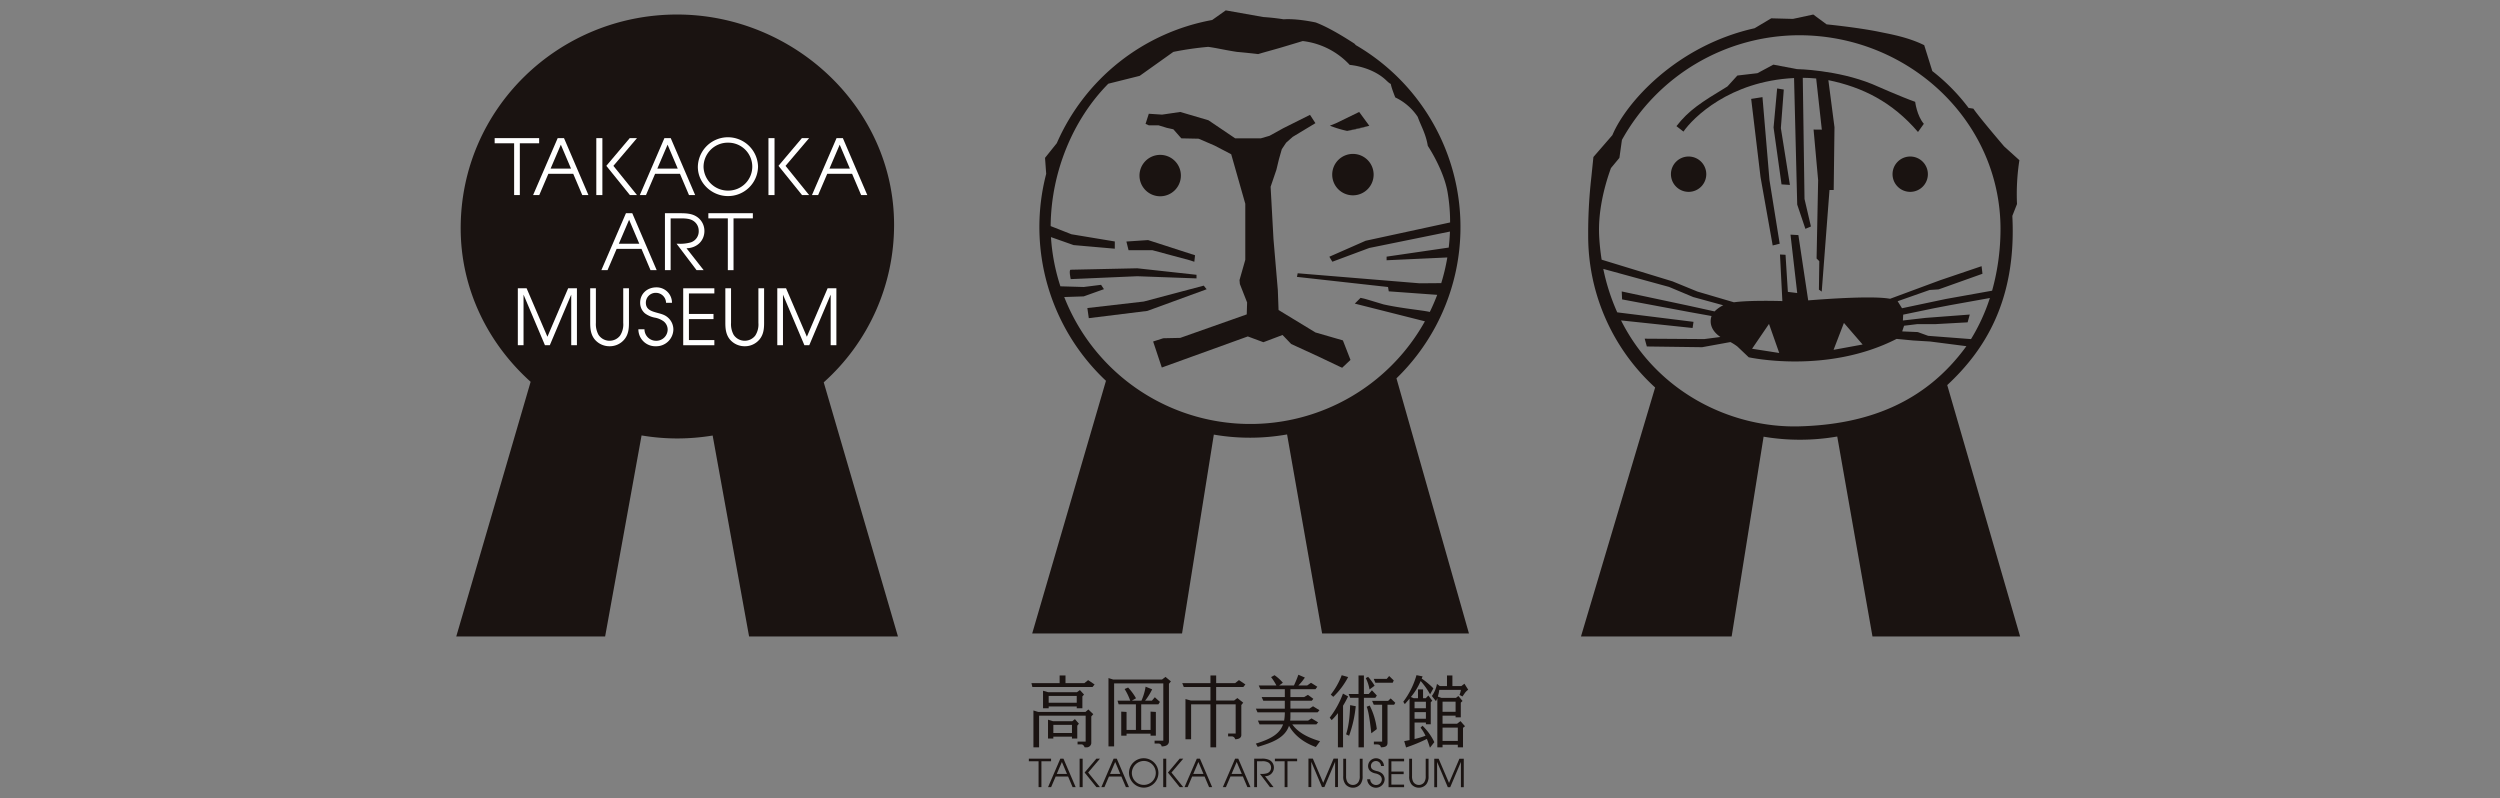 <?xml version="1.0" encoding="UTF-8"?> <svg xmlns="http://www.w3.org/2000/svg" xmlns:xlink="http://www.w3.org/1999/xlink" width="1040" height="332" viewBox="0 0 1040 332"><rect x="0" y="0" width="1040" height="332" fill="#808080" stroke="none"/><defs><clipPath id="clip-path"><rect id="長方形_2873" data-name="長方形 2873" width="1040" height="332" transform="translate(230 670)" fill="#fff"></rect></clipPath></defs><g id="マスクグループ_51" data-name="マスクグループ 51" transform="translate(-230 -670)" clip-path="url(#clip-path)"><g id="グループ_4096" data-name="グループ 4096" transform="translate(-37.733 -107.167)"><path id="パス_3222" data-name="パス 3222" d="M214.918,17.413a130.9,130.9,0,0,1,14.5-2.094c3.524.469,6.893,1.329,11.959,2.094,0,0,3.94.335,8.826.911,2.948-.893,5.69-1.595,9.519-2.715l9.02-2.709a31.667,31.667,0,0,1,19.548,9.928s9.026.636,15.1,6.341c3.7,3.623.349-1.634,3.847,7.189a23.022,23.022,0,0,1,9.349,8.094c1.251,3.6,3.36,6.965,4.184,12.052,0,0,6.386,9.516,8.154,18.891a72.876,72.876,0,0,1,1.12,12.969L294.91,95.978l-15.035,6.616s-.409-.424,1.2,2.106l15.337-5.714,33.571-6.834c-.078,2.246-.254,4.468-.511,6.663l-25.845,3.778v1.5l25.262-1.162a82.146,82.146,0,0,1-2.53,10.675l-8.993.072-50.73-4.173-.3,1.505,37.887,4.211.3,1.8,20.158,1.461q-1.384,3.642-3.085,7.126c-2.36-.657-11.6-1.44-19.274-3.163-9.865-2.978-7.356-2.192-9.528-2.718l-2.4,2.4,29.169,7.365a83.125,83.125,0,0,1-150.037-10.1l8.1-.269,8.42-3.008-1.2-1.8-7.216.9-9.7-.281A82.8,82.8,0,0,1,164,94.457l9.417,3.324,17.144,1.5V96.276l-18.046-3-8.641-3.4c.191-22.505,9.28-44.371,23.981-59.228l13.061-3.268Zm92.814,135.8A87.6,87.6,0,0,0,290.827,14.6l-.582-.627c-6.628-4.295-11.875-7.192-16.09-8.8-8.787-1.834-13.342-1.317-13.342-1.317q-4.175-.668-8.465-.944L236.715.141l-5.645,4a87.739,87.739,0,0,0-64.637,51.241l-4.9,6.108.484,6.663a87.725,87.725,0,0,0,24.868,86.082L156.2,259.342h62.337l13.219-82.719a88.182,88.182,0,0,0,30.468-.072l14.578,82.79h61.082Z" transform="translate(540.93 781.342)" fill="#1a1311"></path><path id="パス_3223" data-name="パス 3223" d="M179.754,37.491a8.612,8.612,0,1,0-8.611-8.614,8.613,8.613,0,0,0,8.611,8.614" transform="translate(570.616 821.326)" fill="#1a1311"></path><path id="パス_3224" data-name="パス 3224" d="M206.6,37.361a8.614,8.614,0,1,0-8.614-8.614,8.613,8.613,0,0,0,8.614,8.614" transform="translate(623.949 821.061)" fill="#1a1311"></path><path id="パス_3225" data-name="パス 3225" d="M173.341,15.039l5.531.361,7.551-1.111,11.729,3.459,11.123,7.518h10.675l3.611-1.054,5.714-3.154L240.4,15.49l2.252,3.459-9.471,5.714-2.706,2.407-1.807,2.706-1.2,4.208-1.051,4.364-2.407,7.067,1.2,21.8,1.807,21.2.3,8.273,15.337,9.322,11.427,3.306,3.16,8.118L253.78,120.7l-.9-.4-9.169-4.361-11.129-5.113-3.608-3.757-7.969,3.008-6.469-2.407-35.785,12.933-3.608-10.824,4.211-1.356,7.067-.149,27.666-9.776.149-4.961-3.008-7.667-.149-1.655,2.4-8.42V52.482l-5.86-20.6-6.92-3.608-6.616-2.855-7.216-.152-3.309-3.76-2.706-.6L177.4,19.851h-4.059l-1.353-.6Z" transform="translate(572.294 809.452)" fill="#1a1311"></path><path id="パス_3226" data-name="パス 3226" d="M209.282,16.216a86.2,86.2,0,0,1-9.217,2.136" transform="translate(628.078 813.279)" fill="#1a1311"></path><path id="パス_3227" data-name="パス 3227" d="M204.842,22.177A44.685,44.685,0,0,1,197.662,20l2.861-1.165,9.319-4.549,4.217,5.753" transform="translate(623.304 809.451)" fill="#1a1311"></path><path id="パス_3228" data-name="パス 3228" d="M169.319,32.736l.9,3.611h9.925l15.636,4.208,1.8.6.3-2.709-19.545-6.314Z" transform="translate(566.992 844.908)" fill="#1a1311"></path><path id="パス_3229" data-name="パス 3229" d="M161.833,36.665l27.666-.6,24.659,2.706v1.5l-24.659-.9-27.666,1.2s-.9-3.91,0-3.91" transform="translate(551.322 852.709)" fill="#1a1311"></path><path id="パス_3230" data-name="パス 3230" d="M163.882,47.8,187.34,45.1l24.96-6.619,1.2,1.505L188.842,49l-24.357,3.011Z" transform="translate(556.19 857.509)" fill="#1a1311"></path><path id="パス_3231" data-name="パス 3231" d="M192.8,94.836l-2.252-1.861-1.455,1.1h-20.28l-1.989-.612v28.428h2.348V95.672h20.462v23.837H186.01V120.7h1.61a1.3,1.3,0,0,1,1.314,1.195c2.631,0,3.091-1.356,3.047-2.276V95.836Z" transform="translate(562.033 965.782)" fill="#1a1311"></path><path id="パス_3232" data-name="パス 3232" d="M184.034,104.845l-2.21-.134v7.634h-3.889l0-10.657h7.141l.642-1.016L183.6,98.732l-1.219,1.425h-2.828a25.791,25.791,0,0,0,2.936-4.707l-2.724-1.114a23.358,23.358,0,0,1-1.729,5.821h-3.99l1.726-1a23.326,23.326,0,0,0-3.285-4.465l-1.461.621a24.046,24.046,0,0,1,2.339,4.845h-5.281l.46,1.532h7.183l0,10.657h-3.889l0-7.5-2.21-.134,0,9.994h2.21v-.827h9.988v.827h2.21Z" transform="translate(564.541 968.484)" fill="#1a1311"></path><path id="パス_3233" data-name="パス 3233" d="M202.5,113.33h10.027l.717-.848-2.727-1.643-1.46.929h-7.431a12.837,12.837,0,0,0,.1-1.625v-1.825h11.308l.768-.881-2.67-1.643-1.511.983h-7.894V103.5h8.9l.636-.809-2.27-1.646-1.565.926h-5.7V98.7h10.412l.765-1.033-2.619-1.646-1.562,1.111h-3.68a20.347,20.347,0,0,0,2.694-3.282l-2.706-1.174a46.631,46.631,0,0,1-1.834,4.456h-6.147l1.526-1.12a17.241,17.241,0,0,0-3.465-3.142l-1.434.794a23.053,23.053,0,0,1,2.213,3.468h-7.347l.684,1.568h10.167v3.273H189.76l.684,1.529h8.948v3.279h-12.04l.681,1.541H199.4a20.489,20.489,0,0,1-.29,3.45H188.2l.681,1.562h9.791c-1.389,3.817-4.716,5.968-11.323,8l.777,1.353c5.738-1.688,11.254-3.6,13.013-8.772,2.383,4.307,6.705,7.255,11.159,8.826l1.756-2.407c-5.794-1.717-9.384-3.99-11.556-7" transform="translate(602.822 965.178)" fill="#1a1311"></path><path id="パス_3234" data-name="パス 3234" d="M205.286,96.487l-2.13-1.189a37.809,37.809,0,0,1-5.52,10.024l.827,1.021a26.131,26.131,0,0,0,2.59-2.93V117.66h2.133V100.337a39.487,39.487,0,0,0,2.1-3.85" transform="translate(623.254 970.397)" fill="#1a1311"></path><path id="パス_3235" data-name="パス 3235" d="M205.011,93.5l-2.673-.759a29.978,29.978,0,0,1-4.552,8.067l1.039.92a31.427,31.427,0,0,0,6.186-8.229" transform="translate(623.55 965.317)" fill="#1a1311"></path><path id="パス_3236" data-name="パス 3236" d="M206.336,96.66a23.046,23.046,0,0,0-2.712-3.695l-.962.538a17.235,17.235,0,0,1,1.562,4.713Z" transform="translate(633.237 965.762)" fill="#1a1311"></path><path id="パス_3237" data-name="パス 3237" d="M211.386,102.072l.636-.956-2.049-2.186-1.317,1.544H206.64v-7.7H204.4v7.7h-4.137l.684,1.6H204.4v20.594h2.237V102.072Z" transform="translate(628.478 965.389)" fill="#1a1311"></path><path id="パス_3238" data-name="パス 3238" d="M199.919,109.039l1.248.594a49.935,49.935,0,0,0,2.763-12.288L201.6,96.91c-.1,2.709-.272,7.852-1.685,12.129" transform="translate(627.788 973.6)" fill="#1a1311"></path><path id="パス_3239" data-name="パス 3239" d="M204.038,96.966l-1.251.487c.878,2.165,1.392,6.392,1.926,11.045L207,106.757a29.259,29.259,0,0,0-2.96-9.791" transform="translate(633.486 973.711)" fill="#1a1311"></path><path id="パス_3240" data-name="パス 3240" d="M210.2,97h-6.657l.684,1.592h3.48v15.346h-3.435v1.168h1.365c1.556,0,1.556,1.216,1.556,1.216,1.514,0,2.754-.329,2.754-1.786V98.6H212.7l.49-.792-1.926-1.834Z" transform="translate(634.99 971.732)" fill="#1a1311"></path><path id="パス_3241" data-name="パス 3241" d="M211.668,95.639l.436-.953-1.923-1.834-1.016,1.192h-5.4l.684,1.595Z" transform="translate(635.435 965.539)" fill="#1a1311"></path><path id="パス_3242" data-name="パス 3242" d="M225.411,96.2l-1.266.974h-3.736v-4.4h-2.252v4.4h-3l-1.174-.875a12.116,12.116,0,0,1-2.118,5.006l1.694,2.153a6.717,6.717,0,0,0,.582-1.278v20.489h2.168V121.59h6.347v1.078h2.165V114.56l.827-.663-1.882-2.133-1.428,1.1h-6.03V109.5h5.421v.7H223.9v-6.126l.729-.684-1.738-2.079-1.007.789h-6.015l-1.523-.544a15.627,15.627,0,0,0,.594-2.79h9a9.956,9.956,0,0,1-.582,2.115l1.248.621s.5-.723,1.045-1.52a6.4,6.4,0,0,1,1.329-1.278Zm-9.1,7.482h5.421V107.9H216.31Zm0,10.776h6.347V120H216.31Z" transform="translate(651.524 965.388)" fill="#1a1311"></path><path id="パス_3243" data-name="パス 3243" d="M215.076,114.581a16.683,16.683,0,0,1,2.052,3.351,31.967,31.967,0,0,1-4.549,1.362v-6.846H217.3v.7h2.016V104l.633-.627-1.64-2.186-1.063,1.129H216.11V98.656h-2.1v3.659h-1.792l-1.165-.5a26.691,26.691,0,0,0,4.065-6.649,32.083,32.083,0,0,1,3.931,5.546l1.356-2.494a30.82,30.82,0,0,0-4.857-4.059c.123-.3.248-.6.37-.917l-2.536-.511a33.481,33.481,0,0,1-5.5,11.069l.633.974c.741-.833,1.392-1.58,1.977-2.276v17.246c-.711.143-1.443.29-2.219.436l.774,2.628a66.629,66.629,0,0,0,8.653-3.557c.472,1.174.881,2.392,1.281,3.665L220.8,120.6a23.5,23.5,0,0,0-4.931-6.831Zm-2.5-10.8H217.3v2.736h-4.725Zm0,4.331H217.3v2.739h-4.725Z" transform="translate(643.612 965.301)" fill="#1a1311"></path><path id="パス_3244" data-name="パス 3244" d="M199.1,95.964h-7.891V92.777h-2.378v3.187H177.1l.636,1.595h11.093v5.648H180.7l-2.264-.615v16.714h2.348V104.772h8.04v17.891l2.378,0V104.772h8.118v12.153h-3.145v1.189h1.577a1.473,1.473,0,0,1,1.353,1.192c1.413,0,2.7-.487,2.566-2.058V105.077l.794-.974-2.44-1.944-1.356,1.048h-7.467V97.559h11.3l.866-1.054L200.686,94.7Z" transform="translate(582.45 965.388)" fill="#1a1311"></path><path id="パス_3245" data-name="パス 3245" d="M178.092,95.97h-7.828V92.777h-2.443V95.97H156.095l.388,1.6H181.5l.866-1.054-2.688-1.807Z" transform="translate(540.718 965.389)" fill="#1a1311"></path><path id="パス_3246" data-name="パス 3246" d="M174.081,102.382V97.436l.684-.759-1.705-1.867-1.26.893H159.864l-2.156-.615v7.294h2.351v-.768h11.675v.768Zm-14.023-5.143h11.675v2.846H160.059Z" transform="translate(543.924 969.429)" fill="#1a1311"></path><path id="パス_3247" data-name="パス 3247" d="M178.013,98.539H158.36l-1.989-.615v15.337l2.351,0,0-13.184h19.375v10.8h-3.363v1.168h1.67c.633,0,1.069.678,1.263,1.222h.878a1.921,1.921,0,0,0,1.9-1.72V100.4l.83-.92-2.049-1.968Z" transform="translate(541.268 974.796)" fill="#1a1311"></path><path id="パス_3248" data-name="パス 3248" d="M169.6,98.854l-1.111.863h-8.049L158.4,99.1v7.825h2.21v-.768h7.751v.768h2.21v-5.349l.681-.809Zm-1.234,5.776h-7.751v-3.381h7.751Z" transform="translate(545.307 977.462)" fill="#1a1311"></path><path id="パス_3249" data-name="パス 3249" d="M188.912,116.2l-5.075-11.831h-1.314L177.416,116.2H178.7l1.894-4.42h5.161l1.879,4.42Zm-7.864-5.49,2.133-4.979,2.118,4.979Z" transform="translate(583.079 988.417)" fill="#1a1311"></path><path id="パス_3250" data-name="パス 3250" d="M218.346,114.45l-4.322-10.074H212.2v11.834h1.183V105.69l4.453,10.519h1.007l4.45-10.519v10.519h1.186V104.376h-1.825Z" transform="translate(652.185 988.432)" fill="#1a1311"></path><rect id="長方形_2880" data-name="長方形 2880" width="1.26" height="11.831" transform="translate(751.633 1092.785)" fill="#1a1311"></rect><path id="パス_3251" data-name="パス 3251" d="M205.831,116.209H212.3v-1.072h-5.287v-4.355h5.11V109.71h-5.11v-4.259H212.3v-1.075h-6.469Z" transform="translate(639.534 988.432)" fill="#1a1311"></path><path id="パス_3252" data-name="パス 3252" d="M192.512,110.422a7.9,7.9,0,0,1-2.625.284h-.352l4.158,5.493h1.472l-3.56-4.552a3.583,3.583,0,0,0,3.719-3.608,3.516,3.516,0,0,0-1.84-3.1,6.85,6.85,0,0,0-3.363-.576h-3V116.2H188.3V105.437h2.058a4.652,4.652,0,0,1,2.718.559,2.441,2.441,0,0,1,1.06,2.025,2.409,2.409,0,0,1-1.628,2.4" transform="translate(602.355 988.411)" fill="#1a1311"></path><path id="パス_3253" data-name="パス 3253" d="M206.746,109.6c-1.15-.32-2.333-.66-2.333-2.082a2.044,2.044,0,0,1,2.028-2.067,2.114,2.114,0,0,1,2.165,2.067h1.231a3.308,3.308,0,0,0-6.613-.018,2.861,2.861,0,0,0,.995,2.21,4.954,4.954,0,0,0,2.082.9,4.453,4.453,0,0,1,1.825.786,2.214,2.214,0,0,1,.815,1.682,2.356,2.356,0,0,1-2.449,2.336,2.4,2.4,0,0,1-2.372-2.386h-1.263a3.638,3.638,0,0,0,7.27.066,3.3,3.3,0,0,0-1.105-2.482,5.022,5.022,0,0,0-2.276-1.007" transform="translate(633.625 988.306)" fill="#1a1311"></path><path id="パス_3254" data-name="パス 3254" d="M206.395,111.565a4.223,4.223,0,0,1-.66,2.643,2.759,2.759,0,0,1-4.48-.158,4.6,4.6,0,0,1-.547-2.485v-7.189h-1.186v7.189a5.139,5.139,0,0,0,.947,3.444,4,4,0,0,0,3.091,1.41,3.924,3.924,0,0,0,3.139-1.505,5.194,5.194,0,0,0,.881-3.348v-7.189h-1.186Z" transform="translate(626.999 988.433)" fill="#1a1311"></path><path id="パス_3255" data-name="パス 3255" d="M215.578,111.565a4.221,4.221,0,0,1-.657,2.643,2.762,2.762,0,0,1-4.483-.158,4.622,4.622,0,0,1-.544-2.485v-7.189h-1.186v7.189a5.139,5.139,0,0,0,.947,3.444,4,4,0,0,0,3.088,1.41,3.924,3.924,0,0,0,3.139-1.505,5.192,5.192,0,0,0,.878-3.348v-7.189h-1.183Z" transform="translate(645.249 988.433)" fill="#1a1311"></path><path id="パス_3256" data-name="パス 3256" d="M163.514,104.368,158.407,116.2h1.278l1.894-4.42h5.164l1.879,4.42H169.9l-5.075-11.831Zm-1.475,6.341,2.13-4.979,2.118,4.979Z" transform="translate(545.313 988.417)" fill="#1a1311"></path><path id="パス_3257" data-name="パス 3257" d="M200.822,114.427,196.5,104.358h-1.825v11.831h1.186V105.669l4.447,10.519h1.01l4.45-10.519v10.519h1.189V104.358h-1.828Z" transform="translate(617.37 988.397)" fill="#1a1311"></path><path id="パス_3258" data-name="パス 3258" d="M160.963,116.2V105.44h4.011v-1.072h-9.241v1.072h4.047V116.2Z" transform="translate(540 988.416)" fill="#1a1311"></path><rect id="長方形_2881" data-name="長方形 2881" width="1.26" height="11.831" transform="translate(716.853 1092.785)" fill="#1a1311"></rect><path id="パス_3259" data-name="パス 3259" d="M169.872,116.2l-4.9-6.066,4.9-5.764h-1.505l-4.865,5.762,4.9,6.069Z" transform="translate(555.433 988.416)" fill="#1a1311"></path><path id="パス_3260" data-name="パス 3260" d="M187.86,104.365,182.753,116.2h1.281l1.894-4.423h5.161l1.879,4.423h1.281l-5.075-11.834Zm-1.472,6.341,2.13-4.982,2.115,4.982Z" transform="translate(593.683 988.411)" fill="#1a1311"></path><path id="パス_3261" data-name="パス 3261" d="M169,111.778h5.164l1.879,4.42h1.281l-5.074-11.831h-1.314L165.831,116.2h1.281Zm2.592-6.048,2.115,4.979h-4.247Z" transform="translate(560.063 988.417)" fill="#1a1311"></path><path id="パス_3262" data-name="パス 3262" d="M195.236,116.2V105.437h4.014v-1.072H190v1.072h4.05V116.2Z" transform="translate(608.087 988.411)" fill="#1a1311"></path><path id="パス_3263" data-name="パス 3263" d="M175.927,116.537a6.118,6.118,0,1,0-6.245-6.069,6.21,6.21,0,0,0,6.245,6.069m.015-11.1a4.981,4.981,0,1,1-5.075,5.03,5.046,5.046,0,0,1,5.075-5.03" transform="translate(567.714 988.288)" fill="#1a1311"></path><path id="パス_3264" data-name="パス 3264" d="M181.475,116.2l-4.9-6.066,4.9-5.764h-1.5l-4.868,5.762L180,116.2Z" transform="translate(578.487 988.416)" fill="#1a1311"></path></g><g id="グループ_4097" data-name="グループ 4097" transform="translate(-120.199 -105.3)"><path id="パス_3265" data-name="パス 3265" d="M183.75,258.735,152.871,153.01a87.793,87.793,0,0,0,29.264-65.522C182.135,38.548,140.12,0,91.872,0,42.475,0,1.844,39.246,1.844,88.875c0,25.432,11.432,48.043,29.1,63.912L0,258.735H61.931L77.093,175.1a89.712,89.712,0,0,0,14.779,1.256,91.747,91.747,0,0,0,14.791-1.215l15.156,83.589Z" transform="translate(540 781.342)" fill="#1a1311"></path><path id="パス_3266" data-name="パス 3266" d="M72.838,41,62.677,17.313H60.049L49.823,41h2.566l3.787-8.848H66.512L70.278,41ZM57.094,30l4.268-9.964L65.6,30Z" transform="translate(638.153 815.449)" fill="#fff"></path><path id="パス_3267" data-name="パス 3267" d="M57.271,58.506,48.616,38.345h-3.65V62.031h2.367V40.974l8.913,21.058h2.02l8.91-21.058V62.031h2.373V38.345H65.9Z" transform="translate(628.585 856.884)" fill="#fff"></path><rect id="長方形_2882" data-name="長方形 2882" width="2.525" height="23.689" transform="translate(669.877 832.761)" fill="#fff"></rect><path id="パス_3268" data-name="パス 3268" d="M31.79,62.034H44.742V59.887H34.163v-8.72H44.388V49.019H34.163V40.492H44.742V38.345H31.79Z" transform="translate(602.627 856.883)" fill="#fff"></path><path id="パス_3269" data-name="パス 3269" d="M40.023,39.953a15.819,15.819,0,0,1-5.257.567h-.7l8.322,11h2.949L38.2,42.412c4.339-.107,7.452-3.089,7.452-7.226a7.058,7.058,0,0,0-3.686-6.2c-1.987-1.123-4.485-1.152-6.733-1.152H29.23V51.521H31.6V29.976h4.116c2.094,0,4.027.11,5.444,1.12a4.867,4.867,0,0,1,2.121,4.051,4.816,4.816,0,0,1-3.258,4.806" transform="translate(597.584 836.166)" fill="#fff"></path><path id="パス_3270" data-name="パス 3270" d="M33.3,48.794c-2.308-.642-4.678-1.313-4.678-4.167a4.089,4.089,0,0,1,4.069-4.134,4.231,4.231,0,0,1,4.33,4.134h2.465a6.39,6.39,0,0,0-6.507-6.412c-3.718,0-6.73,2.566-6.73,6.383a5.724,5.724,0,0,0,1.987,4.422,9.931,9.931,0,0,0,4.167,1.8,8.779,8.779,0,0,1,3.653,1.568,4.432,4.432,0,0,1,1.636,3.368,4.717,4.717,0,0,1-4.9,4.678,4.8,4.8,0,0,1-4.746-4.776H25.51a7.046,7.046,0,0,0,7.342,7.054,7.106,7.106,0,0,0,7.211-6.929,6.6,6.6,0,0,0-2.21-4.963C36.476,49.566,35,49.275,33.3,48.794" transform="translate(590.256 856.627)" fill="#fff"></path><path id="パス_3271" data-name="パス 3271" d="M32.51,52.738A8.491,8.491,0,0,1,31.2,58.024a5.524,5.524,0,0,1-8.975-.318,9.207,9.207,0,0,1-1.093-4.969V38.345h-2.37V52.738c0,2.5.255,4.874,1.889,6.888a7.992,7.992,0,0,0,6.187,2.827,7.829,7.829,0,0,0,6.285-3.018c1.541-1.984,1.764-4.292,1.764-6.7V38.345H32.51Z" transform="translate(576.956 856.883)" fill="#fff"></path><path id="パス_3272" data-name="パス 3272" d="M51.441,52.738a8.491,8.491,0,0,1-1.313,5.287,5.524,5.524,0,0,1-8.975-.318,9.206,9.206,0,0,1-1.093-4.969V38.345H37.69V52.738c0,2.5.258,4.874,1.889,6.888a8,8,0,0,0,6.187,2.827,7.829,7.829,0,0,0,6.285-3.018c1.538-1.984,1.764-4.292,1.764-6.7V38.345H51.441Z" transform="translate(614.251 856.883)" fill="#fff"></path><path id="パス_3273" data-name="パス 3273" d="M20.99,17.313,10.764,41h2.563l3.787-8.848H27.456L31.216,41h2.563L23.618,17.313ZM18.038,30,22.3,20.039,26.541,30Z" transform="translate(561.206 815.449)" fill="#fff"></path><path id="パス_3274" data-name="パス 3274" d="M20.932,58.506,12.278,38.345H8.625V62.031H11V40.974l8.907,21.058h2.02L30.84,40.974V62.031h2.37V38.345H29.557Z" transform="translate(556.991 856.884)" fill="#fff"></path><path id="パス_3275" data-name="パス 3275" d="M15.852,41V19.462h8.034v-2.15H5.379v2.15h8.1V41Z" transform="translate(550.597 815.447)" fill="#fff"></path><rect id="長方形_2883" data-name="長方形 2883" width="2.525" height="23.689" transform="translate(598.263 832.761)" fill="#fff"></rect><path id="パス_3276" data-name="パス 3276" d="M33.774,41,23.961,28.853l9.813-11.542H30.762L21.02,28.844,30.825,41Z" transform="translate(581.411 815.447)" fill="#fff"></path><path id="パス_3277" data-name="パス 3277" d="M30.551,27.829,20.325,51.518h2.566l3.787-8.851H37.017l3.757,8.851H43.34L33.179,27.829ZM27.6,40.52l4.268-9.97L36.1,40.52Z" transform="translate(580.041 836.166)" fill="#fff"></path><path id="パス_3278" data-name="パス 3278" d="M32.063,32.15H42.4L46.162,41h2.566L38.567,17.312H35.939L25.713,41h2.563Zm5.189-12.112L41.49,30H32.984Z" transform="translate(590.656 815.447)" fill="#fff"></path><path id="パス_3279" data-name="パス 3279" d="M45.783,51.52V29.976H53.82V27.828H35.311v2.147h8.1V51.52Z" transform="translate(609.564 836.165)" fill="#fff"></path><path id="パス_3280" data-name="パス 3280" d="M46.343,41.671A12.43,12.43,0,0,0,58.879,29.33a12.524,12.524,0,0,0-25.04.2c0,6.792,5.869,12.144,12.5,12.144m.033-22.213a9.97,9.97,0,1,1,0,19.938,10.148,10.148,0,0,1-10.161-9.869A10.086,10.086,0,0,1,46.376,19.458" transform="translate(606.664 815.193)" fill="#fff"></path><path id="パス_3281" data-name="パス 3281" d="M57.884,41,48.071,28.853l9.813-11.542H54.873L45.131,28.844,54.938,41Z" transform="translate(628.909 815.447)" fill="#fff"></path></g><g id="グループ_4095" data-name="グループ 4095" transform="translate(113.484 -106.08)"><path id="パス_3282" data-name="パス 3282" d="M284.818,35.2a7.35,7.35,0,1,0-7.348-7.351,7.35,7.35,0,0,0,7.348,7.351" transform="translate(626.342 820.693)" fill="#1a1311"></path><path id="パス_3283" data-name="パス 3283" d="M254.044,35.2a7.35,7.35,0,1,0-7.348-7.351,7.352,7.352,0,0,0,7.348,7.351" transform="translate(564.932 820.693)" fill="#1a1311"></path><path id="パス_3284" data-name="パス 3284" d="M262.434,11.049,260.948,27.29l3.307,23.656,3.49.231-3.762-23.644L265.2,11.5Z" transform="translate(593.373 801.833)" fill="#1a1311"></path><path id="パス_3285" data-name="パス 3285" d="M257.839,12.982l3.888,32.552,5.06,28.422,2.915-.731L265.451,46.75l-2.915-34.5Z" transform="translate(587.168 804.238)" fill="#1a1311"></path><path id="パス_3286" data-name="パス 3286" d="M386.566,154.933c15.2-14.115,28.922-34.886,27.082-70.383l1.944-4.937a91.869,91.869,0,0,1,.992-18.231l-6.356-5.748S399.7,43.328,397.434,39.928l-1.983-.285a81.205,81.205,0,0,0-15.1-15.343L376.99,13.529c-6.884-3.4-14.292-4.616-18.908-5.584-8.834-1.8-21.7-3.076-21.7-3.076L330.838.78,322.372,2.6l-9.022-.24-6.926,4.128c-32.672,7.288-53.563,31.094-59.147,44.454l-7.9,9.109-.848,8.259A206.459,206.459,0,0,0,237.2,92.961a85.29,85.29,0,0,0,27.849,62.978L234.2,259.515H296.88L310.171,176.4a90.716,90.716,0,0,0,30.638-.072l14.657,83.189h61.42Zm9.891-19.129-17.829-1.363-4.311-1.561-6.491-.279.782-2.354,5.407-.662h7.468l13.564-.752.89-3.238-18.279,1.378-9.535,1.09.12-2.429,12.725-2.642,6.467-1.246,16.874-3.034a79.351,79.351,0,0,1-7.851,17.092M241.769,92.88c-.479-9.454,1.776-19.606,4.9-28.215l3.523-4.254,1.048-7.474A84.512,84.512,0,0,1,324.915,9.4c46.272,0,84.965,36.7,83.788,82.691a95.5,95.5,0,0,1-3.472,23.575l-19.255,3.448-18.219,3.849-1.821-2.918,13.3-4.676,3.765-.243,18.219-6.5-.365-3.157-17.308,5.871-20.759,7.692c-6.791-1.273-24.923-.063-34.062.668l-4.083-27.169-3.28-.18,2.795,24.291-3.888-.485-.971-15.424-2.307-.123.991,19.375c-5.754-.147-14.822-.225-20.157.506l-15.166-4.457L272.3,111.788,242.8,102.763a93.464,93.464,0,0,1-1.033-9.882M351.36,138.053l-12.081,2.217,4.31-11.2Zm-34.682,3.523-11.3-1.761,7.043-10.326Zm8.238,30.53c-28.329.725-59.081-14.244-74.04-44.076l29.752,3.151.392-2.561-31.735-3.945a86.41,86.41,0,0,1-5.8-18.075l27.349,7.495,10.041,4.212,12.5,3.421a13.059,13.059,0,0,0-3.589,2.558l-10.257-2.262-28.374-6.045.153,3.307,27.957,5.251,9.25,1.663c-.575,1.722-1.063,5.467,3.688,8.723l-6.716.875-24.779-.165.89,3.238,23.009.306,11.769-2.142a21.57,21.57,0,0,1,2.876,1.836l4.736,4.493s32.421,7.2,61.513-7.642l6.926.659,7.046.428,15.061,1.941c-17.227,23.766-41.644,32.636-69.625,33.355" transform="translate(540 781.342)" fill="#1a1311"></path><path id="パス_3287" data-name="パス 3287" d="M346.768,23.206c-5.182-1.782-17.853-7.369-17.853-7.369C314.176,9.846,297.578,9.6,297.578,9.6l-9.8-1.863L281.142,11.3l-8.34.971-4.128,4.538c-11.069,6.707-16.035,9.876-21.214,16.517l2.912,2.265c3.978-5.727,19.138-20.948,46.014-22.281L297.7,65.955l3.4,10.086,2.307-.974-2.672-11.458-.722-50.388q2.817.013,5.572.279l2.348,21.277-3.43-.036,1.9,21.091-.647,32.552,1.132,1.135-.162,11.82,1.174.809L311.13,59.9l1.749-.012.326-26.115L310.66,14.192c14.289,2.942,26.594,9.094,37.285,21.562l2.426-3.4c-2.918-3.4-3.6-9.151-3.6-9.151" transform="translate(566.457 795.231)" fill="#1a1311"></path></g></g></svg> 